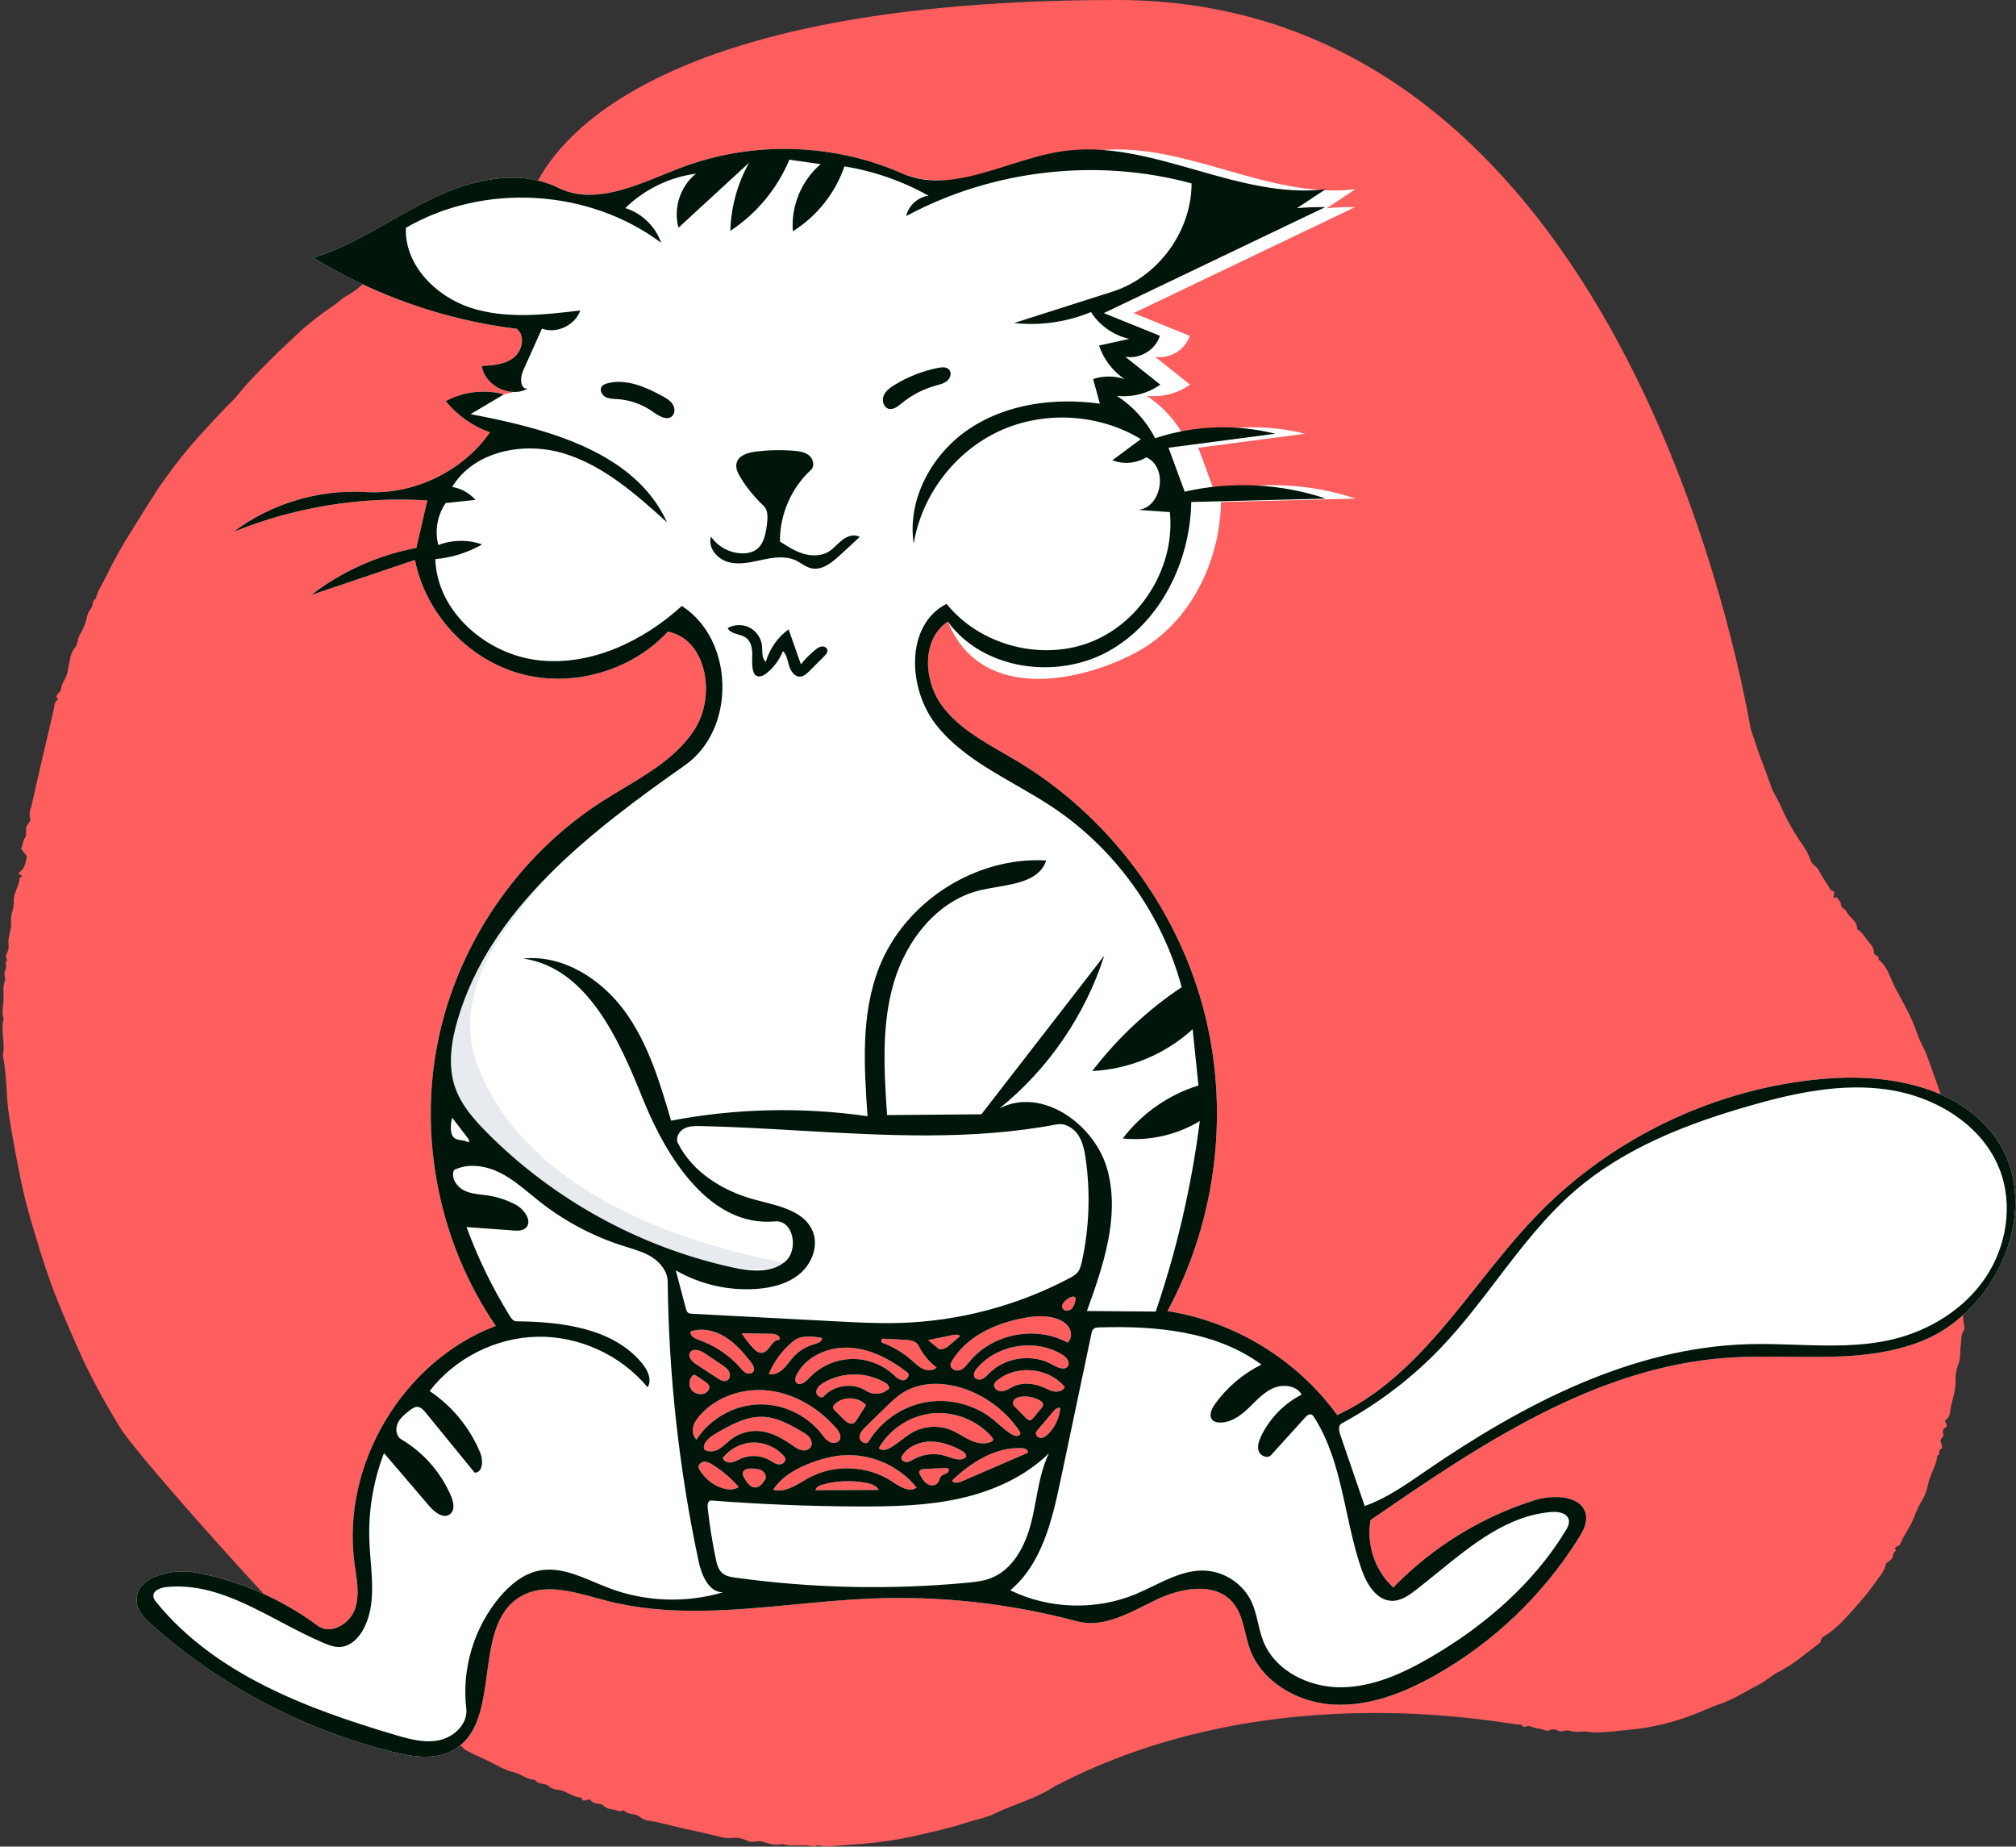 <svg width="677" height="620" viewBox="0 0 677 620" fill="none" xmlns="http://www.w3.org/2000/svg">
    <rect x="0" y="0" width="677" height="620" fill="#333333" stroke="none"/>
    <path fill-rule="evenodd" clip-rule="evenodd"
          d="M375.007 0C550.347 0 587.262 242.997 587.979 244.997C588.719 247.057 589.416 249.177 590.088 251.235C591.456 255.415 593.215 259.439 594.583 263.591C595.42 266.124 596.958 268.222 597.989 270.614C599.988 275.184 602.438 279.545 605.303 283.631C606.485 285.249 607.414 287.037 608.058 288.934C608.511 290.386 610.01 290.774 610.657 292.055C611.704 294.129 613.1 296.024 614.308 298.016C614.583 298.716 615.215 299.214 615.962 299.318L615.726 301.295C616.163 302.008 616.313 301.045 616.77 301.214C617.344 301.986 618.161 302.671 618.244 303.846C618.319 304.95 619.608 305.054 620.049 306.017C621.016 308.108 623.706 309.174 623.666 311.917C625.6 313.131 626.551 315.215 628.01 316.85C628.759 317.603 629.216 318.594 629.302 319.647L629.316 319.89C629.305 320.937 631.326 320.702 630.782 322.13C633.875 324.452 634.679 328.245 636.312 331.388C638.932 336.43 641.952 341.302 643.731 346.824C644.622 349.586 646.351 352.199 647.311 354.996C649.472 361.283 652.066 367.433 653.47 373.981C654.049 376.685 655.232 379.262 655.786 381.974L656.425 385.108C657.377 389.812 658.279 394.528 658.877 399.295C659.185 400.37 659.185 401.51 658.877 402.585C658.361 403.809 659.731 404.593 659.841 405.821C659.979 407.277 659.396 408.657 659.815 410.203C660.046 411.055 659.816 412.423 660.081 413.412C660.942 416.626 659.852 419.941 660.788 423.133C660.936 424.367 660.807 425.618 660.409 426.796C659.761 430.726 660.947 434.739 659.763 438.576C659.209 440.469 659.104 442.462 659.452 444.399L659.599 445.146C659.703 445.699 659.773 446.238 659.501 446.61C658.423 448.084 658.7 449.822 658.486 451.434L658.445 451.701C658.135 453.506 658.455 455.398 657.909 457.237C657.165 459.037 656.747 460.955 656.675 462.901C656.951 466.201 655.84 469.163 655.159 472.227C654.82 473.757 655.1 475.577 653.416 476.716C652.559 477.295 654.581 478.419 653.355 479.267L653.211 479.357C652.311 479.865 652.35 480.684 652.604 481.666C652.836 482.563 651.268 483.183 651.717 484.101C652.165 485.02 652.367 486.356 651.843 486.525C650.534 486.954 651.866 488.379 650.766 488.649C650.658 488.708 650.583 488.813 650.564 488.935C650.188 492.382 647.969 495.211 647.42 498.656C647.004 500.713 646.203 502.674 645.058 504.434C644.11 506.133 643.305 507.907 642.65 509.739C641.419 512.82 639.312 515.393 638.125 518.458C637.803 519.288 635.653 519.01 636.747 520.713C635.493 521.156 635.874 522.455 635.369 523.266C634.814 523.879 634.167 524.403 633.451 524.819C632.988 526.643 632.101 528.334 630.861 529.752C628.696 532.92 626.331 535.947 623.783 538.817L621.678 541.174C618.864 544.318 615.959 547.392 612.251 549.559C611.297 550.116 611.731 551.172 610.947 551.745C606.401 555.101 602.213 558.908 597.04 561.452C594.876 562.518 593.02 564.41 590.807 565.519C586.613 567.624 582.719 570.245 578.234 571.884L577.436 572.163C574.579 573.113 571.767 574.554 568.867 575.6C562.909 577.94 556.691 579.556 550.347 580.412L546.433 580.846C542.954 581.23 539.471 581.584 535.957 581.681C534.294 581.726 532.698 581.199 531.176 581.389C529.693 581.576 528.188 581.455 526.754 581.033C525.621 580.716 524.664 581.69 523.444 581.167C522.507 580.581 521.347 580.493 520.338 580.921L520.139 581.013C519.56 581.348 518.423 580.729 517.541 580.53C516.257 580.351 514.994 580.039 513.774 579.599C512.829 579.162 511.624 580.566 510.965 579.073C509.77 580.001 428.535 560.697 353.915 599.897C347.838 603.923 340.727 605.691 334.234 608.818C331.215 610.275 327.822 610.94 324.572 611.935L323.878 612.153C318.143 614.007 312.26 615.272 306.387 616.594C300.99 617.762 295.522 618.575 290.019 619.026C286.062 619.384 282.087 619.55 278.139 619.981C276.539 620.155 274.969 619.027 273.403 619.996C269.884 619.038 266.189 620.201 262.68 619.119C260.346 619.809 258.153 618.953 256.007 618.321C254.37 617.835 252.827 618.843 251.173 618.128C249.667 617.343 247.98 616.968 246.282 617.042C243.465 617.474 241.012 616.44 238.445 615.894C232.481 614.624 226.539 613.251 220.618 611.775C218.679 611.291 216.501 611.477 214.839 609.995C213.382 608.693 211.082 609.509 209.65 607.972C209.127 607.413 208.46 608.497 207.673 608.074C206.138 607.249 204.164 607.793 202.73 606.306C201.667 605.205 199.661 605.95 198.484 604.62L198.329 604.426C197.635 603.461 195.802 605.735 195.26 603.587C193.071 603.419 191.256 602.225 189.306 601.407C187.69 600.732 185.784 601.113 184.326 599.707C183.084 598.508 180.736 599.39 179.66 597.593C177.028 597.571 175.086 595.601 172.578 595.083C170.673 594.583 168.845 593.831 167.14 592.846C164.439 591.456 161.696 590.147 158.932 588.906C157.94 588.445 156.975 587.93 156.041 587.362C155.517 587.056 155.389 586.377 154.641 586.212C149.902 585.162 145.916 582.4 141.868 579.984C139.56 578.791 137.351 577.416 135.264 575.872L134.572 575.351C133.961 574.826 132.692 574.567 132.155 573.836C130.657 571.802 128.416 570.807 126.385 569.585L126.048 569.379C124.904 568.705 123.864 567.868 122.96 566.895C122.789 566.709 122.719 566.307 122.538 566.262C119.165 565.429 117.153 562.644 114.575 560.697C112.357 559.024 110.417 556.984 108.233 555.279L107.402 554.656C102.291 551.001 46.369 489.466 40.032 478.847L38.219 475.808C36.408 472.763 34.618 469.696 32.97 466.568L31.567 463.906C30.166 461.237 28.786 458.55 27.567 455.816L25.935 452.166C22.68 444.863 19.495 437.523 16.781 429.983C14.36 423.256 12.356 416.418 10.333 409.575C9.037 405.181 7.942 400.767 7.017 396.29C5.539 389.136 4.221 381.952 3.063 374.74C1.983 367.949 2.382 361.058 0.94 354.344C1.885 350.221 0.148 346.036 1.227 341.918C0.427 339.884 1.13 337.774 1.205 335.769C1.282 333.7 0.818 331.532 1.645 329.435C2.023 328.482 1.148 327.337 1.622 326.174C2.143 325.206 2.203 324.056 1.786 323.039C3.191 322.393 1.516 321.399 2.1 320.479C2.729 319.48 3.007 318.301 2.89 317.127C2.48 314.5 3.994 312.074 3.728 309.7C3.451 307.273 4.65 305.215 4.646 303.039L4.631 302.63C4.424 299.774 6.466 297.623 6.534 294.921C6.54 294.685 7.099 294.467 7.405 294.232C7.307 293.624 6.635 293.762 6.158 293.289C6.919 292.628 7.585 291.866 8.137 291.023C8.555 289.867 8.852 288.672 9.022 287.455L7.087 284.958C7.801 283.53 7.552 282.231 8.506 281.111C8.921 280.621 8.689 279.126 8.741 278.093C8.808 276.737 10.551 275.929 10.131 274.858C9.806 273.626 9.911 272.32 10.428 271.156C12.922 260.163 15.462 249.181 18.048 238.209C18.32 237.033 18.084 235.554 19.531 234.865C17.949 233.232 20.433 232.662 20.471 231.368C20.673 230.158 21.139 229.008 21.837 227.998C22.825 226.11 22.916 223.765 23.478 221.637C23.626 220.132 24.196 218.7 25.123 217.503C26.086 216.506 25.947 214.768 26.673 213.367C27.697 211.675 28.492 209.854 29.034 207.951C29.198 206.585 29.743 205.291 30.607 204.218C31.374 203.371 30.744 201.617 32.235 200.978C32.654 198.52 34.122 196.545 35.208 194.391L35.407 193.985C38.077 188.442 41.077 183.064 44.392 177.879C47.147 173.516 49.826 169.107 52.623 164.771C53.532 163.371 54.5 161.977 55.5 160.648C58.975 155.761 62.718 151.07 66.712 146.596C70.365 142.725 73.847 138.68 77.682 134.958C79.721 132.978 81.389 130.547 83.369 128.444C88.033 123.479 92.824 118.649 97.862 114.065C102.117 109.862 106.77 106.08 111.756 102.773C113.111 101.948 114.226 100.74 115.534 99.827C117.123 98.952 118.647 97.966 120.096 96.875C121.781 95.29 123.848 94.282 125.551 92.814C126.872 91.675 128.985 92.325 129.931 90.275C130.62 88.784 133.2 89.331 134.069 87.588C136.451 87.509 137.563 85.203 139.726 84.445L140.014 84.356C142.293 83.734 144.237 81.895 146.328 80.591C148.344 79.163 150.454 77.871 152.643 76.725C156.753 74.874 160.301 72.054 164.318 70.142C168.149 68.322 171.596 65.657 175.773 64.643C176.761 64.404 176.576 63.533 177.256 63.162C177.963 62.773 178.737 63.031 179.375 62.583C182.017 60.859 199.667 0 375.007 0Z"
          fill="#FF5E5E"/>
    <path fill-rule="evenodd" clip-rule="evenodd"
          d="M177.221 130.449C171.356 133.758 162.768 129.537 161.805 122.872C165.546 122.672 169.545 122.38 172.502 120.081C175.46 117.781 176.495 112.689 173.531 110.398C149.396 107.434 125.919 99.234 105.188 86.528C119.343 82.263 131.524 73.266 144.82 66.801C158.117 60.336 174.199 56.513 187.46 63.05C200.481 69.469 215.471 61.281 229.059 56.17C252.686 47.283 279.779 48.028 302.883 58.2C319.738 65.622 348.3 53.576 366.509 50.813C396.253 46.3 425.288 67.147 455.155 63.536C451.951 65.655 448.747 67.773 445.543 69.892C448.699 69.603 451.87 69.487 455.039 69.543C430.253 81.404 405.467 93.264 380.681 105.125C386.96 107.665 393.239 110.205 399.518 112.745C398.042 117.477 392.75 120.673 387.875 119.777C391.798 122.899 395.721 126.021 399.644 129.143C395.456 132.117 390.156 133.484 385.053 132.905C390.488 136.414 394.974 141.379 397.916 147.141C410.864 142.827 425.047 142.296 438.28 145.629C426.324 147.197 414.367 148.765 402.41 150.332C404.216 155.248 406.021 160.165 407.827 165.081C423.447 161.506 440.047 162.319 455.244 167.402C440.175 167.786 425.106 168.169 410.037 168.553C409.685 188.545 399.732 208.933 382.255 218.649C364.779 228.364 329.857 237.003 318.289 208.715C309.433 214.527 310.06 228.498 316.374 237.003C322.688 245.508 332.719 250.215 341.792 255.683C371.927 273.845 394.657 303.921 403.902 337.87C413.148 371.819 408.807 409.268 392.042 440.202C414.645 443.716 435.649 456.579 449.051 475.116C477.913 461.687 493.898 431.045 516.005 408.142C541.154 382.088 575.869 365.481 611.936 362.251C633.275 360.34 657.612 364.455 670.059 381.892C686.237 404.558 671.321 439.799 645.496 450.219C625.024 458.478 601.935 454.324 579.915 455.884C535.636 459.022 496.761 485.132 460.25 510.379C458.761 518.553 461.749 527.403 467.889 533.001C480.95 519.501 497.425 509.331 515.346 503.704C521.97 501.625 531.899 502.167 532.635 509.071C532.913 511.684 531.539 514.162 530.148 516.392C518.2 535.546 501.353 551.616 481.656 562.646C471.259 568.469 459.642 572.982 447.744 572.315C435.847 571.649 423.731 564.782 419.69 553.572C417.818 548.377 417.615 542.364 414.069 538.132C408.069 530.971 396.544 533.115 388.134 537.182C379.725 541.25 370.76 546.78 361.735 544.367C339.175 538.333 315.697 535.746 292.364 536.722C262.65 537.966 232.373 544.883 203.584 537.421C193.967 534.928 183.204 530.997 174.685 536.108C157.895 546.18 169.22 578.423 151.994 587.732C145.893 591.029 138.416 589.813 131.684 588.142C101.939 580.759 74.038 566.057 51.13 545.696C48.923 543.734 46.648 541.53 46.029 538.641C44.173 529.978 56.96 526.374 65.674 527.978C80.475 530.702 94.631 536.872 106.702 545.86C110.934 549.011 117.372 545.335 119.165 540.373C120.958 535.412 119.724 529.948 119.025 524.719C114.605 491.691 135.326 456.966 166.491 445.172C147.622 417.636 140.447 382.356 147.062 349.638C153.678 316.92 173.995 287.198 202.079 269.156C213.298 261.948 226.188 256.053 233.338 244.797C240.488 233.542 237.35 214.658 224.27 212.063C211.946 225.41 191.9 231.056 174.422 226.101C156.944 221.147 142.842 205.823 139.355 187.995C127.754 191.912 116.153 195.83 104.552 199.748C114.849 191.813 127.043 186.357 139.821 183.967C141.048 178.653 142.274 173.34 143.5 168.026C121.365 166.598 98.917 170.241 78.369 178.596C91.014 169.078 107.101 164.242 122.898 165.209C138.965 166.193 155.298 158.332 164.551 145.16C158.762 143.125 153.558 139.451 149.704 134.675C155.608 131.47 162.759 130.64 169.241 132.406M290.777 478.955C289.724 479.981 288.59 481.199 288.664 482.668C288.739 484.136 290.942 485.233 291.702 483.974C295.85 477.102 303.064 472.161 310.971 470.777C318.878 469.393 327.341 471.59 333.577 476.644C335.752 478.407 337.695 480.515 340.18 481.804C341.075 482.268 342.606 482.281 342.643 481.273C342.656 480.943 342.466 480.642 342.28 480.368C337.803 473.768 331.107 468.701 323.538 466.186C316.904 463.982 309.216 463.843 303.282 467.54C301.128 468.882 299.29 470.668 297.471 472.439C295.24 474.611 293.008 476.783 290.777 478.955ZM258.603 466.946C250.013 465.811 240.766 468.693 235.046 475.201C234.037 476.348 233.121 477.639 232.774 479.126C232.427 480.614 232.753 482.335 233.906 483.337C238.33 476.463 246.193 471.93 254.359 471.544C262.525 471.159 270.78 474.932 275.832 481.359C276.622 482.364 277.376 483.463 278.497 484.077C279.618 484.691 281.251 484.612 281.933 483.531C282.748 482.24 281.762 480.589 280.757 479.44C275.05 472.921 267.193 468.082 258.603 466.946ZM319.193 458.152C319.06 459.605 320.979 460.508 322.358 460.033C323.736 459.557 324.651 458.287 325.574 457.158C333.253 447.767 347.875 444.937 358.503 450.786C359.897 449.609 359.976 447.351 359.043 445.783C358.11 444.214 356.407 443.252 354.669 442.696C350.905 441.493 346.817 441.903 342.943 442.687C333.775 444.542 324.513 448.888 319.694 456.905C319.461 457.292 319.234 457.702 319.193 458.152ZM283.148 488.622C279.38 488.884 275.692 489.881 272.165 491.231C267.29 493.097 262.49 495.815 259.636 500.186C263.821 501.371 267.833 498.251 271.656 496.176C280.232 491.522 291.356 492.003 299.498 497.38C302.053 499.067 305.335 501.246 307.826 499.466C301.999 492.161 292.471 487.974 283.148 488.622ZM298.629 486.266C301.487 484.777 303.772 482.358 306.607 480.825C310.511 478.713 315.375 478.469 319.47 480.18C321.695 481.109 323.664 482.562 325.855 483.566C328.047 484.569 330.657 485.09 332.841 484.069C333.083 483.955 333.334 483.806 333.436 483.559C333.602 483.157 333.307 482.724 333.021 482.397C328.135 476.82 320.48 473.798 313.102 474.535C305.724 475.271 298.817 479.747 295.13 486.179C295.899 487.193 297.501 486.854 298.629 486.266ZM241.391 486.532C242.922 485.661 244.12 484.316 245.52 483.247C248.32 481.109 251.967 480.124 255.466 480.531C259.365 480.983 262.882 483.047 266.107 485.286C267.05 485.94 268.012 486.629 269.131 486.889C270.249 487.149 271.581 486.867 272.214 485.909C272.84 484.961 272.589 483.639 271.919 482.722C271.249 481.805 270.243 481.202 269.264 480.627C265.278 478.289 261.065 475.952 256.451 475.714C250.682 475.416 245.32 478.423 240.331 481.334C238.308 482.515 235.985 484.303 236.413 486.606C237.798 487.695 239.859 487.403 241.391 486.532ZM267.37 464.171C268.411 465.519 270.45 464.074 271.6 462.818C275.142 458.949 280.246 456.553 285.486 456.301C290.725 456.05 296.036 457.945 299.932 461.458C300.914 462.344 301.951 463.39 303.273 463.426C304.596 463.462 305.788 461.616 304.738 460.81C299.122 456.495 292.587 452.969 285.52 452.503C278.453 452.037 270.836 455.208 267.564 461.489C267.126 462.331 266.79 463.421 267.37 464.171ZM329.857 462.99C330.789 462.596 331.473 461.793 332.187 461.075C337.625 455.605 346.837 454.382 353.513 458.244C355.183 459.21 357.694 460.276 358.665 458.608C359.474 457.218 358.031 455.6 356.656 454.766C347.676 449.321 334.875 451.395 328.074 459.397C327.381 460.212 326.716 461.33 327.192 462.288C327.643 463.195 328.924 463.384 329.857 462.99ZM334.821 463.504C334.435 463.827 334.05 464.188 333.888 464.664C333.434 465.994 335.049 467.238 336.45 467.127C337.85 467.015 339.041 466.115 340.312 465.516C343.41 464.055 347.133 464.403 350.277 465.761C351.521 466.298 352.727 466.992 354.067 467.194C355.407 467.396 356.97 466.951 357.58 465.741C352.251 459.136 341.334 458.063 334.821 463.504ZM250.562 460.969C251.357 461.342 252.442 461.271 252.954 460.557C253.65 459.585 252.904 458.263 252.166 457.324C249.665 454.144 246.974 451.013 243.536 448.88C240.099 446.747 235.769 445.721 231.94 447.028C231.551 448.442 233.311 449.403 234.696 449.886C240.029 451.745 244.869 454.999 248.605 459.235C249.186 459.894 249.767 460.596 250.562 460.969ZM297.69 464.518C291.396 460.504 282.806 460.434 276.447 464.344C275.342 465.023 274.206 465.978 274.121 467.273C274.035 468.567 275.793 469.769 276.664 468.808C280.177 464.936 286.595 464.132 290.954 467.019C293.094 468.437 296.168 468.243 298.114 466.569C299.032 466.473 298.469 465.015 297.69 464.518ZM343.473 486.236C334.53 485.632 326.209 490.894 319.718 497.075C320.19 498.167 321.802 497.877 322.894 497.405C330.286 494.206 337.678 491.007 345.07 487.807C345.626 487.072 344.393 486.298 343.473 486.236ZM258.363 490.219C259.463 490.842 260.54 491.69 261.804 491.691C263.068 491.692 264.321 490.17 263.52 489.193C260.995 486.114 257.026 484.273 253.044 484.334C249.063 484.395 245.153 486.356 242.723 489.511C243.022 490.657 244.425 491.185 245.598 491.014C246.77 490.843 247.803 490.182 248.89 489.711C251.898 488.408 255.512 488.602 258.363 490.219ZM302.707 489.378C302.607 490.259 303.605 490.932 304.49 490.884C305.374 490.836 306.152 490.318 306.928 489.891C310.185 488.096 314.197 487.728 317.726 488.9C319.988 489.651 322.811 490.879 324.443 489.143C324.586 488.151 323.591 487.402 322.706 486.931C319.536 485.245 316.046 483.973 312.455 484.006C308.864 484.039 305.158 485.545 303.108 488.494C302.921 488.762 302.745 489.053 302.707 489.378ZM296.033 450.739C299.729 452.063 303.172 454.091 306.122 456.683C307.338 457.751 308.502 458.935 309.977 459.602C311.452 460.268 313.367 460.285 314.521 459.151C311.967 457.191 309.868 454.641 308.437 451.757C307.666 450.204 305.611 449.919 303.879 449.835C301.347 449.711 298.815 449.587 296.284 449.463C296.016 449.823 295.922 450.305 296.033 450.739ZM263.013 459.629C264.32 458.408 265.284 456.869 266.492 455.55C268.365 453.504 270.831 452.008 273.511 451.294C274.667 450.985 276.187 450.393 276.013 449.21C272.737 448.641 269 448.182 266.417 450.274C262.799 453.205 259.931 457.054 258.156 461.359C259.903 461.745 261.706 460.849 263.013 459.629ZM233.898 458.146C236.245 459.676 238.592 461.205 240.94 462.734C241.933 463.382 243.202 464.045 244.233 463.458C245.189 462.914 245.336 461.512 244.837 460.531C244.338 459.55 243.388 458.893 242.475 458.278C240.564 456.991 238.653 455.705 236.741 454.418C235.141 453.34 232.534 452.481 231.663 454.203C230.913 455.687 232.504 457.238 233.898 458.146ZM283.321 476.532C284.219 477.423 285.477 478.387 286.618 477.84C287.139 477.591 287.474 477.079 287.782 476.592C288.8 474.983 289.817 473.375 290.835 471.767C288.171 468.804 282.941 468.725 280.188 471.605C279.976 471.827 279.77 472.08 279.733 472.384C279.673 472.865 280.045 473.281 280.389 473.623C281.366 474.593 282.343 475.562 283.321 476.532ZM242.244 499.53C244.153 500.2 246.406 500.398 248.09 499.277C245.555 496.362 242.585 493.826 239.308 491.781C238.378 491.201 237.33 490.641 236.245 490.795C235.16 490.95 234.2 492.183 234.725 493.145C236.338 496.096 239.071 498.417 242.244 499.53ZM346.976 476.1C347.879 475.01 348.781 473.92 349.683 472.83C349.994 472.454 350.322 472.03 350.302 471.543C350.278 470.925 349.712 470.481 349.173 470.177C347.298 469.123 345.084 468.683 342.949 468.94C342.132 469.038 341.281 469.261 340.707 469.849C340.133 470.438 339.968 471.484 340.545 472.07C341.855 473.396 343.165 474.723 344.474 476.05C344.902 476.483 345.445 476.954 346.04 476.824C346.433 476.739 346.72 476.41 346.976 476.1ZM252.842 452.55C253.651 453.421 254.667 454.313 255.852 454.215C258.393 454.005 259.212 449.62 261.751 449.86C262.432 448.737 260.572 447.838 259.259 447.817C255.859 447.763 252.459 447.71 249.059 447.656C250.169 449.397 251.437 451.037 252.842 452.55ZM273.839 500.335C280.911 500.304 287.983 500.274 295.055 500.243C294.435 498.845 292.776 498.277 291.279 497.967C286.372 496.95 281.225 497.105 276.388 498.416C275.305 498.71 274.069 499.237 273.839 500.335ZM317.506 492.893C315.166 492.999 312.826 493.105 310.486 493.21C309.73 493.245 308.761 493.464 308.668 494.214C308.626 494.549 308.795 494.871 308.958 495.167C309.576 496.291 310.235 497.459 311.304 498.167C312.374 498.874 313.984 498.944 314.817 497.968C315.455 497.22 315.505 496.053 316.265 495.43C316.756 495.028 317.436 494.949 317.978 494.621C318.52 494.292 318.865 493.441 318.363 493.055C318.127 492.874 317.802 492.88 317.506 492.893ZM256.918 496.807C257.543 495.832 256.951 494.451 255.977 493.824C255.003 493.196 253.786 493.12 252.628 493.063C251.35 493 249.667 493.235 249.438 494.494C249.329 495.094 249.634 495.683 249.93 496.216C250.797 497.782 252.073 499.577 253.854 499.4C255.235 499.263 256.169 497.976 256.918 496.807ZM349.353 482.775C350.403 482.862 351.344 482.15 352.081 481.397C354.328 479.099 355.757 476.017 356.059 472.817C355.315 472.342 354.406 473.079 353.836 473.753C351.923 476.016 350.009 478.278 348.096 480.541C347.415 481.345 348.302 482.688 349.353 482.775ZM232.301 466.746C233.368 468.082 235.427 468.5 236.93 467.687C237.7 467.271 238.35 466.445 238.197 465.583C238.061 464.816 237.362 464.296 236.718 463.857C235.788 463.223 234.857 462.588 233.927 461.954C233.643 461.76 233.316 461.557 232.979 461.627C232.747 461.674 232.561 461.845 232.405 462.024C231.28 463.311 231.234 465.411 232.301 466.746ZM314.939 452.652C316.057 453.59 317.713 452.621 318.822 451.673C320.025 450.645 321.228 449.617 322.431 448.589C321.75 447.938 320.662 448.085 319.74 448.276C317.061 448.829 314.382 449.383 311.703 449.937C312.782 450.842 313.86 451.747 314.939 452.652ZM357.009 439.51C357.684 440.35 359.104 440.169 359.877 439.419C360.65 438.669 360.936 437.56 361.157 436.506C361.211 436.253 361.26 435.979 361.154 435.743C360.884 435.142 359.993 435.323 359.396 435.601C357.791 436.35 355.9 438.129 357.009 439.51Z"
          fill="white"/>
    <path fill-rule="evenodd" clip-rule="evenodd"
          d="M147.064 349.638C153.679 316.92 176.297 289.531 204.381 271.489C190.181 290.954 146.607 322.874 160.612 358.437C183 415.282 270.092 424.222 267.062 424.84C215.551 435.343 142.138 373.999 147.064 349.638Z"
          fill="#E7EAEE"/>
    <path fill-rule="evenodd" clip-rule="evenodd"
          d="M311.829 65.714C308.246 66.149 305.089 69.019 304.315 72.545C333.323 56.948 368.359 52.939 400.141 61.578C400.168 77.606 388.924 93.022 373.655 97.893L340.551 108.454C349.284 109.423 358.257 108.142 366.37 104.769C369.252 109.311 374.001 112.629 379.258 113.772L369.082 116.004C370.582 120.575 373.645 124.618 377.64 127.298C374.25 126.137 370.477 126.125 367.08 127.265L369.358 135.539C354.353 133.457 338.321 135.5 325.683 143.852C313.045 152.204 304.559 167.557 306.836 182.533C309.501 166.25 320.659 151.601 335.648 144.706C350.637 137.81 369.022 138.87 383.12 147.441L373.556 154.524C377.229 155.985 381.581 155.612 384.952 153.547C392.313 156.804 390.275 170.271 382.28 171.204L392.855 171.94C394.688 189.922 383.58 208.467 366.86 215.336C350.139 222.205 329.202 216.826 317.864 202.748C303.79 209.935 304.776 231.718 314.807 243.93C321.809 252.455 331.452 257.993 341.111 263.54C345.288 265.939 349.469 268.34 353.44 270.986C374.535 285.037 390.26 306.948 396.819 331.432C385.364 339.102 375.174 348.658 366.785 359.597C379.197 359.019 391.352 353.955 400.505 345.552L402.459 364.457C392.411 367.552 383.382 373.868 377.03 382.247C385.985 383.159 395.221 381.067 402.909 376.385C400.155 398.139 395.185 419.611 388.101 440.362L365.004 440.173C370.484 425.03 376.034 408.737 371.997 393.148C367.96 377.558 349.853 364.689 335.602 372.188C351.993 358.976 364.405 340.891 370.837 320.846L329.562 374.124L297.888 374.393C296.892 359.469 295.934 344.174 300.176 329.831C304.419 315.489 315.012 302.062 329.606 298.792C331.19 298.437 332.876 298.148 334.584 297.856C341.717 296.634 349.239 295.345 351.333 288.899C327.674 287.522 303.958 302.668 295.255 324.712C289.054 340.419 290.147 357.928 291.335 374.774C269.463 371.619 247.067 372.126 225.36 376.267C221.591 363.422 217.684 350.289 209.779 339.485C201.874 328.682 189.042 320.488 175.722 321.822C197.173 325.01 207.799 348.847 215.888 368.969C223.977 389.091 238.661 412.075 260.256 410.084C266.407 409.517 268.364 419.619 263.651 423.61C258.937 427.601 251.933 426.841 245.9 425.521C214.82 418.719 185.802 402.76 163.414 380.156C159.055 375.754 154.839 370.938 152.825 365.08C150.34 357.852 151.498 349.87 153.635 342.532C164.552 305.043 198.149 279.356 230.078 256.881C247.256 244.789 246.639 214.823 228.979 203.448C215.906 215.327 198.476 223.634 180.918 221.696C163.36 219.758 146.743 205.382 146.177 187.727C151.692 187.241 157.097 185.548 161.903 182.802C157.185 181.125 151.868 181.197 147.198 183C145.928 178.242 146.855 172.943 149.666 168.9L159.676 167.83C157.664 165.555 154.857 163.996 151.862 163.491C159.086 151.453 175.854 148.158 189.291 152.226C202.729 156.294 213.612 165.985 224.023 175.404C213.167 151.601 183.728 143.929 158.025 139.051L169.241 132.406C162.759 130.64 155.608 131.47 149.704 134.675C153.558 139.451 158.762 143.125 164.551 145.16C155.298 158.332 138.965 166.193 122.898 165.209C107.101 164.242 91.014 169.078 78.369 178.596C98.917 170.241 121.365 166.598 143.5 168.026L139.821 183.967C127.043 186.357 114.849 191.813 104.552 199.748L139.355 187.995C142.842 205.823 156.944 221.147 174.422 226.101C191.9 231.056 211.946 225.41 224.27 212.063C237.35 214.658 240.488 233.542 233.338 244.797C227.676 253.71 218.416 259.261 209.236 264.765C206.823 266.212 204.415 267.655 202.079 269.156C173.995 287.198 153.678 316.92 147.062 349.638C140.447 382.356 147.622 417.636 166.491 445.172C135.326 456.966 114.605 491.691 119.025 524.719C119.126 525.475 119.238 526.237 119.351 527.001C120.018 531.518 120.698 536.129 119.165 540.373C117.372 545.335 110.934 549.011 106.702 545.86C94.631 536.872 80.475 530.702 65.674 527.978C56.96 526.374 44.173 529.978 46.029 538.641C46.648 541.53 48.923 543.734 51.13 545.696C74.038 566.057 101.939 580.759 131.684 588.142C138.416 589.813 145.893 591.029 151.994 587.732C160.681 583.037 162.107 572.511 163.539 561.936C164.947 551.542 166.362 541.101 174.685 536.108C182.201 531.599 191.461 534.127 200.142 536.497L200.147 536.498C201.305 536.814 202.452 537.128 203.584 537.421C224.225 542.771 245.631 540.73 267.046 538.687C275.499 537.881 283.954 537.074 292.364 536.722C315.697 535.746 339.175 538.333 361.735 544.367C369.593 546.468 377.405 542.548 384.844 538.814C385.95 538.259 387.047 537.709 388.134 537.182C396.544 533.115 408.069 530.971 414.069 538.132C416.441 540.963 417.317 544.591 418.198 548.238L418.198 548.239L418.198 548.239L418.198 548.239L418.198 548.24L418.198 548.24L418.198 548.24L418.199 548.241L418.199 548.241L418.199 548.241L418.199 548.242L418.199 548.242L418.199 548.243L418.199 548.243L418.199 548.243L418.199 548.244L418.199 548.244L418.199 548.244L418.2 548.245L418.2 548.245L418.2 548.246L418.2 548.246L418.2 548.246L418.2 548.247L418.2 548.247L418.2 548.247L418.2 548.248L418.2 548.248L418.201 548.248L418.201 548.249L418.201 548.249L418.201 548.25L418.201 548.25L418.201 548.25L418.201 548.251C418.636 550.051 419.072 551.856 419.69 553.572C423.731 564.782 435.847 571.649 447.744 572.315C459.642 572.982 471.259 568.469 481.656 562.646C501.353 551.616 518.2 535.546 530.148 516.392C531.539 514.162 532.913 511.684 532.635 509.071C531.899 502.167 521.97 501.625 515.346 503.704C497.425 509.331 480.95 519.501 467.889 533.001C461.749 527.403 458.761 518.553 460.25 510.379C496.761 485.132 535.636 459.022 579.915 455.884C586.857 455.392 593.906 455.469 600.946 455.544C616.234 455.71 631.479 455.874 645.496 450.219C671.321 439.799 686.237 404.558 670.059 381.892C657.612 364.455 633.275 360.34 611.936 362.251C575.869 365.481 541.154 382.088 516.005 408.142C509.018 415.381 502.642 423.393 496.278 431.39C482.507 448.696 468.791 465.932 449.051 475.116C435.649 456.579 414.645 443.716 392.042 440.202C408.807 409.268 413.148 371.819 403.902 337.87C394.657 303.921 371.927 273.845 341.792 255.683C340.15 254.693 338.477 253.729 336.8 252.762L336.799 252.761C329.21 248.387 321.545 243.968 316.374 237.003C310.06 228.498 309.433 214.527 318.289 208.715C330.066 224.874 354.779 228.364 372.255 218.649C389.732 208.933 399.685 188.545 400.037 168.553L445.244 167.402C430.047 162.319 413.447 161.506 397.827 165.081L392.41 150.332L428.28 145.629C415.047 142.296 400.864 142.827 387.916 147.141C384.974 141.379 380.488 136.414 375.053 132.905C380.156 133.484 385.456 132.117 389.644 129.143L377.875 119.777C382.75 120.673 388.042 117.477 389.518 112.745L370.681 105.125L445.039 69.543C441.87 69.487 438.699 69.603 435.543 69.892L445.155 63.536C430.48 65.31 416.005 61.179 401.548 57.053C386.583 52.783 371.638 48.518 356.509 50.813C350.566 51.715 344.585 53.605 338.638 55.486C326.365 59.365 314.237 63.2 302.883 58.2C279.779 48.028 252.686 47.283 229.059 56.17C226.969 56.956 224.847 57.815 222.703 58.682L222.703 58.682C210.907 63.454 198.479 68.482 187.46 63.05C174.199 56.513 158.117 60.336 144.82 66.801C140.153 69.07 135.623 71.652 131.097 74.231C122.729 78.999 114.374 83.76 105.188 86.528C125.919 99.234 149.396 107.434 173.531 110.398C176.495 112.689 175.46 117.781 172.502 120.081C169.545 122.38 165.546 122.672 161.805 122.872C162.768 129.537 171.356 133.758 177.221 130.449C174.757 130.907 174.573 126.903 175.597 124.615L181.987 110.335C186.949 112.157 193.125 109.233 194.862 104.24C182.573 105.719 169.822 107.158 158.049 103.335C146.276 99.512 135.758 88.846 136.31 76.48C162.526 61.291 197.721 63.348 221.99 81.487C220.116 76.019 215.51 71.563 209.982 69.872C216.365 63.588 224.837 59.465 233.721 58.318C228.443 62.493 226.025 69.958 227.851 76.435L251.546 54.642C247.659 61.61 245.482 69.524 245.257 77.5C254.045 71.757 261.046 63.321 265.07 53.625L275.611 55.105C269.158 60.557 265.563 69.221 266.26 77.64C274.291 72.647 280.518 64.815 283.573 55.865C293.47 57.464 303.082 60.815 311.829 65.714ZM602.991 451.506C597.691 451.331 592.387 451.155 587.116 451.305C547.875 452.419 511.394 471.531 479.017 493.731L478.683 493.961L478.318 494.212L477.678 494.651L477.654 494.668C471.51 498.894 465.306 503.161 458.292 505.653L450.052 481.639C449.61 480.351 449.338 478.58 450.536 477.932C463.135 471.119 474.639 462.287 484.476 451.876C491.03 444.939 496.844 437.317 502.651 429.703C510.873 418.921 519.083 408.156 529.363 399.383C545.779 385.374 566.445 377.355 587.181 371.375C602.527 366.949 618.607 363.477 634.393 365.908C650.178 368.339 665.719 377.76 671.508 392.645C676.105 404.468 673.855 418.414 666.772 428.937C659.689 439.461 648.189 446.622 635.864 449.627C625.146 452.239 614.077 451.873 602.991 451.506ZM151.487 502.377C152.317 504.351 152.84 506.985 151.184 508.341C149.05 510.088 146.023 507.836 144.231 505.742L128.951 487.886C125.293 497.395 123.614 507.661 124.054 517.84C124.142 519.88 124.308 521.951 124.475 524.028L124.475 524.029L124.475 524.029L124.475 524.029L124.475 524.029L124.475 524.03L124.475 524.03L124.475 524.03L124.475 524.031L124.475 524.031L124.475 524.031L124.475 524.031L124.475 524.032L124.475 524.032L124.475 524.032L124.475 524.032L124.475 524.033L124.475 524.033L124.475 524.033L124.475 524.034L124.475 524.034L124.475 524.034L124.475 524.034L124.475 524.035L124.475 524.035L124.476 524.035L124.476 524.035L124.476 524.036L124.476 524.036L124.476 524.036L124.476 524.037L124.476 524.037L124.476 524.037L124.476 524.037C125.114 531.988 125.761 540.045 122.079 546.94C120.464 549.964 117.715 552.74 114.294 552.962C112.355 553.088 110.466 552.379 108.676 551.622C103.771 549.547 98.937 546.997 94.104 544.448C81.665 537.887 69.236 531.331 55.614 532.895C53.754 533.109 51.438 534.026 51.511 535.897C51.543 536.735 52.09 537.455 52.621 538.104C72.26 562.088 102.97 573.718 132.698 582.5C137.56 583.936 142.685 585.334 147.636 584.244C152.587 583.153 157.182 578.689 156.584 573.655C155.003 560.335 159.176 546.43 167.831 536.183C171.286 532.092 175.655 528.452 180.898 527.362C187.338 526.025 193.632 528.678 199.83 531.291L199.831 531.291C201.423 531.963 203.009 532.631 204.59 533.229C216.706 537.81 230.326 538.309 242.745 534.629C237.89 534.566 235.558 528.744 234.551 523.993C228.031 493.216 224.565 461.793 224.22 430.335C224.182 426.914 221.783 423.89 218.889 422.066C216.438 420.523 213.645 419.664 210.867 418.81C210.363 418.655 209.86 418.501 209.36 418.342C199.245 415.137 189.713 410.1 181.368 403.547C180.316 402.722 179.28 401.871 178.244 401.019C175.05 398.394 171.853 395.766 168.186 393.885C163.33 391.393 157.32 390.377 152.452 392.848C151.366 395.435 153.33 398.441 155.842 399.69C157.745 400.636 159.876 400.893 162.003 401.149C162.684 401.231 163.365 401.313 164.038 401.417C167.237 401.915 170.35 402.956 173.204 404.485C176.202 406.09 179.041 410.329 176.37 412.433C175.274 413.296 173.738 413.235 172.347 413.133L156.658 411.98C160.483 422.386 165.359 432.405 171.189 441.836C171.712 442.682 172.41 443.623 173.406 443.632C188.777 443.771 205.942 445.923 215.683 457.814C217.529 460.068 219.044 463.325 217.461 465.771C208.532 454.99 194.565 448.569 180.568 448.81C166.571 449.052 152.834 455.951 144.282 467.035C151.83 472.087 157.83 479.419 161.289 487.817C162.334 490.353 162.142 494.501 159.399 494.444L142.929 474.278C142.193 473.377 141.309 472.399 140.146 472.363C139.213 472.335 138.392 472.931 137.652 473.5C136.05 474.731 134.387 476.036 133.551 477.875C132.715 479.715 133.026 482.246 134.768 483.269C142.192 487.63 148.151 494.439 151.487 502.377ZM339.256 533.935C349.833 525.113 353.283 510.585 356.123 497.107L366.531 447.721C366.642 447.193 366.77 446.634 367.15 446.251C367.651 445.745 368.436 445.69 369.148 445.669C388.12 445.095 408.317 446.903 423.598 458.161C417.363 461.253 411.913 465.912 407.89 471.591C406.761 473.184 405.818 475.58 407.271 476.884C407.816 477.373 408.575 477.546 409.305 477.598C412.948 477.857 416.275 475.582 418.937 473.082C419.511 472.543 420.074 471.986 420.638 471.428C422.691 469.397 424.753 467.358 427.357 466.165C430.678 464.645 435.29 465.071 437.122 468.23C431.201 471.247 426.321 476.265 423.472 482.269C422.73 483.832 422.117 485.639 422.718 487.261C423.319 488.884 425.683 489.836 426.844 488.553L438.285 475.923C438.839 475.312 439.607 474.642 440.382 474.924C440.8 475.077 441.072 475.472 441.311 475.847C447.375 485.361 449.785 496.439 452.205 507.565C453.622 514.08 455.043 520.611 457.203 526.855C458.934 531.857 462.275 537.476 467.569 537.48C470.494 537.482 473.081 535.682 475.397 533.895C477.872 531.984 480.335 529.98 482.809 527.966C494.445 518.498 506.344 508.814 520.997 507.654C523.307 507.472 526.271 507.981 526.813 510.234C527.128 511.542 526.423 512.859 525.722 514.007C514.83 531.835 498.493 545.892 480.444 556.414C471.204 561.802 461.071 566.428 450.375 566.511C439.679 566.594 428.353 561.125 424.312 551.222C423.487 549.202 422.983 547.069 422.479 544.939L422.479 544.938C421.896 542.474 421.314 540.012 420.238 537.73C417.465 531.847 411.318 527.707 404.824 527.347C398.641 527.005 392.955 529.759 387.282 532.507C385.289 533.473 383.297 534.437 381.286 535.267C367.933 540.774 352.233 540.276 339.256 533.935ZM268.654 427.615C264.673 431.012 259.318 432.368 254.098 432.751C244.694 433.441 235.097 431.24 226.934 426.52L230.302 439.269C230.447 439.818 230.62 440.41 231.077 440.748C231.473 441.043 231.998 441.079 232.49 441.105L280.887 443.649C287.943 444.019 295.008 444.39 302.07 444.186C321.879 443.614 341.541 438.442 359.068 429.194C360.079 428.661 361.109 428.093 361.838 427.212C362.706 426.161 363.049 424.785 363.339 423.453C365.794 412.193 366.218 400.493 364.586 389.085C364.185 386.283 363.627 383.409 362.051 381.057C360.476 378.705 357.643 376.986 354.862 377.516C326.383 382.939 297.31 381.264 268.24 379.589H268.24H268.24H268.24H268.239H268.239H268.239H268.239H268.239H268.238H268.238H268.238H268.238H268.237H268.237H268.237H268.237H268.236H268.236H268.236H268.236H268.236H268.235H268.235H268.235H268.235H268.234H268.234H268.234H268.234H268.234H268.233C257.276 378.957 246.32 378.326 235.395 378.075C233.445 378.03 231.393 378.02 229.68 378.954C227.967 379.887 226.787 382.102 227.667 383.843C232.649 393.699 242.942 399.988 253.614 402.825C254.381 403.029 255.165 403.229 255.959 403.431C262.862 405.187 270.465 407.12 272.972 413.546C274.874 418.422 272.635 424.217 268.654 427.615ZM346.303 511.146C344.351 518.898 340.247 526.939 332.8 529.846C330.195 530.863 327.375 531.166 324.59 531.425C298.774 533.828 272.681 533.249 246.996 529.704C245.466 529.493 243.854 529.236 242.662 528.254C241.211 527.06 240.718 525.082 240.338 523.241C239.172 517.597 238.268 511.898 237.631 506.171C237.518 505.156 237.8 503.709 238.817 503.788C255.253 505.067 271.735 505.738 288.22 505.801C299.592 505.844 311.054 505.588 322.16 503.145C333.266 500.703 344.095 495.929 352.215 487.967C349.906 492.814 348.913 498.109 347.918 503.413L347.917 503.413L347.917 503.413L347.917 503.414L347.917 503.414L347.917 503.414L347.917 503.414L347.917 503.415L347.917 503.415L347.917 503.415L347.917 503.415L347.917 503.416L347.916 503.416L347.916 503.416L347.916 503.417L347.916 503.417L347.916 503.417L347.916 503.417L347.916 503.418L347.916 503.418L347.916 503.418L347.916 503.418L347.916 503.419L347.915 503.419L347.915 503.419L347.915 503.42L347.915 503.42L347.915 503.42L347.915 503.42L347.915 503.421L347.915 503.421C347.429 506.011 346.943 508.603 346.303 511.146ZM290.777 478.955C289.724 479.981 288.59 481.199 288.664 482.668C288.739 484.136 290.942 485.233 291.702 483.974C295.85 477.102 303.064 472.161 310.971 470.777C318.878 469.393 327.341 471.59 333.577 476.644C334.225 477.169 334.852 477.724 335.478 478.28C336.957 479.59 338.435 480.899 340.18 481.804C341.075 482.268 342.606 482.281 342.643 481.273C342.656 480.943 342.466 480.642 342.28 480.368C337.803 473.768 331.107 468.701 323.538 466.186C316.904 463.982 309.216 463.843 303.282 467.54C301.128 468.882 299.29 470.668 297.471 472.439L290.777 478.955ZM235.046 475.201C240.766 468.693 250.013 465.811 258.603 466.946C267.193 468.082 275.05 472.921 280.757 479.44C281.762 480.589 282.748 482.24 281.933 483.531C281.251 484.612 279.618 484.691 278.497 484.077C277.519 483.541 276.82 482.637 276.133 481.747L276.13 481.742C276.069 481.664 276.009 481.586 275.949 481.509C275.91 481.459 275.871 481.409 275.832 481.359C270.78 474.932 262.525 471.159 254.359 471.544C246.193 471.93 238.33 476.463 233.906 483.337C232.753 482.335 232.427 480.614 232.774 479.126C233.121 477.639 234.037 476.348 235.046 475.201ZM319.193 458.152C319.06 459.605 320.979 460.508 322.358 460.033C323.599 459.605 324.463 458.533 325.297 457.5C325.389 457.385 325.482 457.271 325.574 457.158C333.253 447.767 347.875 444.937 358.503 450.786C359.897 449.609 359.976 447.351 359.043 445.783C358.11 444.214 356.407 443.252 354.669 442.696C350.905 441.493 346.817 441.903 342.943 442.687C333.775 444.542 324.513 448.888 319.694 456.905C319.461 457.292 319.234 457.702 319.193 458.152ZM272.165 491.231C275.692 489.881 279.38 488.884 283.148 488.622C292.471 487.974 301.999 492.161 307.826 499.466C305.343 501.241 302.074 499.081 299.523 497.397L299.498 497.38C291.356 492.003 280.232 491.522 271.656 496.176C270.987 496.539 270.312 496.934 269.631 497.333C266.423 499.211 263.088 501.164 259.636 500.186C262.49 495.815 267.29 493.097 272.165 491.231ZM298.629 486.266C300.091 485.504 301.403 484.499 302.715 483.494C303.968 482.534 305.222 481.574 306.607 480.825C310.511 478.713 315.375 478.469 319.47 480.18C320.666 480.679 321.787 481.33 322.909 481.98L322.909 481.981C323.875 482.541 324.842 483.102 325.855 483.566C328.047 484.569 330.657 485.09 332.841 484.069C333.083 483.955 333.334 483.806 333.436 483.559C333.602 483.157 333.307 482.724 333.021 482.397C328.135 476.82 320.479 473.798 313.102 474.535C305.724 475.271 298.817 479.747 295.13 486.179C295.899 487.193 297.501 486.854 298.629 486.266ZM244.016 484.514C243.184 485.25 242.353 485.985 241.391 486.532C239.859 487.403 237.798 487.695 236.413 486.606C235.985 484.303 238.308 482.515 240.331 481.334C245.32 478.423 250.682 475.416 256.451 475.714C261.065 475.952 265.278 478.289 269.264 480.627C270.243 481.202 271.249 481.805 271.919 482.722C272.589 483.639 272.84 484.961 272.214 485.909C271.581 486.867 270.249 487.149 269.131 486.889C268.054 486.639 267.122 485.991 266.212 485.359L266.107 485.286C262.882 483.047 259.365 480.983 255.466 480.531C251.967 480.124 248.32 481.109 245.52 483.247C245.003 483.642 244.513 484.075 244.024 484.507L244.024 484.508L244.023 484.508L244.023 484.509L244.022 484.509L244.022 484.509L244.022 484.51L244.021 484.51L244.021 484.51L244.02 484.511L244.02 484.511L244.019 484.511L244.019 484.512L244.018 484.512L244.018 484.513L244.017 484.513L244.017 484.513L244.017 484.514L244.016 484.514L244.016 484.514ZM267.37 464.171C268.411 465.519 270.45 464.074 271.6 462.818C275.142 458.949 280.246 456.553 285.486 456.301C290.725 456.05 296.036 457.945 299.932 461.458C300.011 461.529 300.091 461.602 300.171 461.675C301.084 462.506 302.058 463.393 303.273 463.426C304.596 463.462 305.788 461.616 304.738 460.81C299.122 456.495 292.587 452.969 285.52 452.503C278.453 452.037 270.836 455.208 267.564 461.489C267.126 462.331 266.79 463.421 267.37 464.171ZM331.871 461.398C331.265 462.022 330.651 462.654 329.857 462.99C328.924 463.384 327.643 463.195 327.192 462.288C326.716 461.33 327.381 460.212 328.074 459.397C334.875 451.395 347.676 449.321 356.656 454.766C358.031 455.6 359.474 457.218 358.665 458.608C357.694 460.276 355.183 459.21 353.513 458.244C346.837 454.382 337.625 455.605 332.187 461.075C332.081 461.181 331.976 461.289 331.871 461.398ZM334.821 463.504C334.435 463.827 334.05 464.188 333.888 464.664C333.434 465.994 335.049 467.238 336.45 467.127C337.464 467.046 338.367 466.552 339.271 466.059C339.616 465.87 339.961 465.682 340.312 465.516C343.41 464.055 347.133 464.403 350.277 465.761C350.371 465.801 350.464 465.843 350.557 465.885C350.761 465.976 350.964 466.071 351.167 466.165C352.107 466.603 353.048 467.041 354.067 467.194C355.407 467.396 356.97 466.951 357.58 465.741C352.251 459.136 341.334 458.063 334.821 463.504ZM252.954 460.557C252.442 461.271 251.357 461.342 250.562 460.969C249.823 460.623 249.269 459.992 248.728 459.375L248.605 459.235C244.869 454.999 240.029 451.745 234.696 449.886C233.311 449.403 231.551 448.442 231.94 447.028C235.769 445.721 240.099 446.747 243.536 448.88C246.974 451.013 249.665 454.144 252.166 457.324C252.904 458.263 253.65 459.585 252.954 460.557ZM297.69 464.518C291.396 460.504 282.806 460.434 276.447 464.344C275.342 465.023 274.206 465.978 274.121 467.273C274.035 468.567 275.793 469.769 276.664 468.808C280.177 464.936 286.595 464.132 290.954 467.019C293.094 468.437 296.168 468.243 298.114 466.569C299.032 466.473 298.469 465.015 297.69 464.518ZM319.718 497.075C326.209 490.894 334.53 485.632 343.473 486.236C344.393 486.298 345.626 487.072 345.07 487.807L322.894 497.405C321.802 497.877 320.19 498.167 319.718 497.075ZM258.363 490.219C258.581 490.342 258.798 490.475 259.016 490.608C259.897 491.145 260.791 491.69 261.804 491.691C263.068 491.692 264.321 490.17 263.52 489.193C260.995 486.114 257.026 484.273 253.044 484.334C249.063 484.395 245.153 486.356 242.723 489.511C243.022 490.657 244.425 491.185 245.598 491.014C246.443 490.891 247.215 490.513 247.988 490.135C248.287 489.989 248.587 489.843 248.89 489.711C251.898 488.408 255.512 488.602 258.363 490.219ZM304.49 490.884C303.605 490.932 302.607 490.259 302.707 489.378C302.745 489.053 302.921 488.762 303.108 488.494C305.158 485.545 308.864 484.039 312.455 484.006C316.046 483.973 319.536 485.245 322.706 486.931C323.591 487.402 324.586 488.151 324.443 489.143C322.974 490.706 320.54 489.867 318.419 489.136C318.184 489.055 317.952 488.975 317.726 488.9C314.197 487.728 310.185 488.096 306.928 489.891C306.816 489.952 306.704 490.016 306.591 490.08C305.925 490.458 305.247 490.843 304.49 490.884ZM296.033 450.739C299.729 452.063 303.172 454.091 306.122 456.683C306.327 456.863 306.53 457.047 306.734 457.23L306.735 457.231L306.735 457.231L306.735 457.231L306.736 457.232C307.74 458.137 308.751 459.048 309.977 459.602C311.452 460.268 313.367 460.285 314.521 459.151C311.967 457.191 309.868 454.641 308.437 451.757C307.666 450.204 305.611 449.919 303.879 449.835L296.284 449.463C296.016 449.823 295.922 450.305 296.033 450.739ZM265.081 457.256C264.431 458.084 263.781 458.911 263.013 459.629C261.706 460.849 259.903 461.745 258.156 461.359C259.931 457.054 262.799 453.205 266.417 450.274C269 448.182 272.737 448.641 276.013 449.21C276.187 450.393 274.667 450.985 273.511 451.294C270.831 452.008 268.365 453.504 266.492 455.55C265.994 456.094 265.538 456.675 265.082 457.256L265.081 457.256ZM233.898 458.146L240.94 462.734C241.933 463.382 243.202 464.045 244.233 463.458C245.189 462.914 245.336 461.512 244.837 460.531C244.338 459.55 243.388 458.893 242.475 458.278L236.741 454.418C235.141 453.34 232.534 452.481 231.663 454.203C230.913 455.687 232.504 457.238 233.898 458.146ZM286.618 477.84C285.477 478.387 284.219 477.423 283.321 476.532L280.389 473.623C280.045 473.281 279.673 472.865 279.733 472.384C279.77 472.08 279.976 471.827 280.188 471.605C282.941 468.725 288.171 468.804 290.835 471.767L287.782 476.592C287.474 477.079 287.139 477.591 286.618 477.84ZM242.244 499.53C244.153 500.2 246.406 500.398 248.09 499.277C245.555 496.362 242.585 493.826 239.308 491.781C238.378 491.201 237.33 490.641 236.245 490.795C235.16 490.95 234.2 492.183 234.725 493.145C236.338 496.096 239.071 498.417 242.244 499.53ZM349.683 472.83L346.976 476.1C346.72 476.41 346.433 476.739 346.04 476.824C345.445 476.954 344.902 476.483 344.474 476.05L340.545 472.07C339.968 471.484 340.133 470.438 340.707 469.849C341.281 469.261 342.132 469.038 342.949 468.94C345.084 468.683 347.298 469.123 349.173 470.177C349.712 470.481 350.278 470.925 350.302 471.543C350.322 472.03 349.994 472.454 349.683 472.83ZM252.842 452.55C253.651 453.421 254.667 454.313 255.852 454.215C257.08 454.113 257.906 453.037 258.718 451.979C259.586 450.847 260.439 449.736 261.751 449.86C262.432 448.737 260.572 447.838 259.259 447.817L249.059 447.656C250.169 449.397 251.437 451.037 252.842 452.55ZM295.055 500.243L273.839 500.335C274.069 499.237 275.305 498.71 276.388 498.416C281.225 497.105 286.372 496.95 291.279 497.967C292.776 498.277 294.435 498.845 295.055 500.243ZM317.506 492.893L310.486 493.21C309.73 493.245 308.761 493.464 308.668 494.214C308.626 494.549 308.795 494.871 308.958 495.167C309.576 496.291 310.235 497.459 311.304 498.167C312.374 498.874 313.984 498.944 314.817 497.968C315.103 497.632 315.271 497.212 315.438 496.795C315.643 496.282 315.846 495.773 316.265 495.43C316.543 495.202 316.882 495.078 317.223 494.953C317.482 494.858 317.743 494.763 317.978 494.621C318.52 494.292 318.865 493.441 318.363 493.055C318.127 492.874 317.802 492.88 317.506 492.893ZM255.977 493.824C256.951 494.451 257.543 495.832 256.918 496.807C256.169 497.976 255.235 499.263 253.854 499.4C252.073 499.577 250.797 497.782 249.93 496.216C249.634 495.683 249.329 495.094 249.438 494.494C249.667 493.235 251.35 493 252.628 493.063C253.786 493.12 255.003 493.196 255.977 493.824ZM349.353 482.775C350.403 482.862 351.344 482.15 352.081 481.397C354.328 479.099 355.757 476.017 356.059 472.817C355.315 472.342 354.406 473.079 353.836 473.753L348.096 480.541C347.415 481.345 348.302 482.688 349.353 482.775ZM236.93 467.687C235.427 468.5 233.368 468.082 232.301 466.746C231.234 465.411 231.28 463.311 232.405 462.024C232.561 461.845 232.747 461.674 232.979 461.627C233.316 461.557 233.643 461.76 233.927 461.954L236.718 463.857C237.362 464.296 238.061 464.816 238.197 465.583C238.35 466.445 237.7 467.271 236.93 467.687ZM314.939 452.652C316.057 453.59 317.713 452.621 318.822 451.673L322.431 448.589C321.75 447.938 320.662 448.085 319.74 448.276L311.703 449.937L314.939 452.652ZM152.459 381.963C151.638 381.233 151.428 380.04 151.403 378.943C151.375 377.703 151.521 376.461 151.833 375.261L157.16 382.196C157.478 382.61 157.739 383.322 157.269 383.549C156.603 383.102 155.785 382.976 154.971 382.85C154.051 382.707 153.137 382.566 152.459 381.963ZM357.009 439.51C357.684 440.35 359.104 440.169 359.877 439.419C360.65 438.669 360.936 437.56 361.157 436.506C361.211 436.253 361.26 435.979 361.154 435.743C360.884 435.142 359.993 435.323 359.396 435.601C357.791 436.35 355.9 438.129 357.009 439.51ZM296.727 132.894C297.379 131.265 298.896 130.166 300.391 129.248C304.901 126.477 309.909 124.521 315.103 123.501C316.346 123.257 317.827 123.138 318.69 124.065C319.66 125.108 319.175 126.913 318.098 127.845C317.138 128.676 315.874 129.017 314.639 129.35C314.488 129.391 314.337 129.432 314.187 129.473C310.033 130.623 306.126 132.654 302.797 135.393C301.518 136.446 300.001 137.686 298.404 137.242C296.714 136.772 296.075 134.522 296.727 132.894ZM203.299 133.274C202.093 132.621 201.279 130.992 202.029 129.844C202.466 129.177 203.28 128.873 204.053 128.676C210.315 127.087 216.798 129.893 222.462 133.001C223.737 133.7 225.05 134.462 225.854 135.674C226.657 136.887 226.775 138.683 225.726 139.69C223.971 141.377 221.188 139.642 219.206 138.228C215.736 135.753 211.566 134.269 207.312 133.996C207.122 133.984 206.931 133.974 206.74 133.964L206.74 133.963L206.739 133.963C205.549 133.9 204.338 133.836 203.299 133.274ZM268.946 223.056L264.826 211.308C261.16 213.954 258.42 217.857 257.176 222.204C256.05 221.289 256.009 219.741 255.968 218.221C255.956 217.767 255.944 217.315 255.903 216.884C255.659 214.323 254.051 211.931 251.77 210.741C249.49 209.55 246.609 209.596 244.368 210.86C244.962 212.161 246.363 212.574 247.804 212.999C248.761 213.281 249.737 213.569 250.506 214.125C252.131 215.3 252.597 217.515 252.622 219.521C252.628 220.023 252.615 220.529 252.603 221.036V221.037V221.037C252.564 222.552 252.525 224.07 252.999 225.496C253.151 225.957 253.368 226.416 253.741 226.726C254.798 227.605 256.397 226.875 257.467 226.012C259.885 224.063 261.786 221.479 262.927 218.592C263.933 219.597 264.305 221.009 264.673 222.41L264.674 222.41C264.782 222.821 264.89 223.232 265.014 223.63C265.559 225.387 266.863 227.266 268.701 227.18C269.926 227.124 270.913 226.202 271.781 225.335L276.764 220.357C277.365 219.757 278.016 218.994 277.823 218.167C277.637 217.374 276.697 216.949 275.89 217.063C275.083 217.177 274.393 217.685 273.761 218.2C271.992 219.644 270.374 221.275 268.946 223.056ZM257.562 175.932C257.828 173.779 257.974 171.271 256.392 169.786C253.44 167.015 250.855 163.855 248.725 160.412C247.796 158.911 246.924 157.157 247.367 155.448C248.036 152.867 251.174 151.933 253.821 151.611C258.056 151.095 262.343 151.008 266.595 151.35C268.422 151.497 270.359 151.772 271.758 152.957C273.156 154.142 273.661 156.546 272.311 157.786C265.695 163.868 261.82 172.827 261.921 181.814C264.374 183.406 266.868 185.018 269.663 185.879C272.458 186.741 275.643 186.769 278.164 185.286C279.226 184.662 280.116 183.808 281.009 182.952C281.625 182.361 282.242 181.769 282.917 181.251C284.569 179.984 286.934 179.199 288.705 180.295L281.969 186.496C279.285 188.968 275.951 191.626 272.399 190.794C271.222 190.518 270.189 189.882 269.153 189.243C268.536 188.863 267.917 188.482 267.267 188.176C263.788 186.539 259.706 187.151 255.947 187.958C255.721 188.006 255.494 188.055 255.267 188.105L255.259 188.106C251.711 188.875 248.04 189.671 244.558 188.715C240.85 187.698 237.597 183.844 238.758 180.179C241.092 183.595 245.156 185.76 249.293 185.792C250.882 185.804 252.52 185.5 253.837 184.61C256.531 182.789 257.164 179.16 257.562 175.932Z"
          fill="#00160A"/>
</svg>
